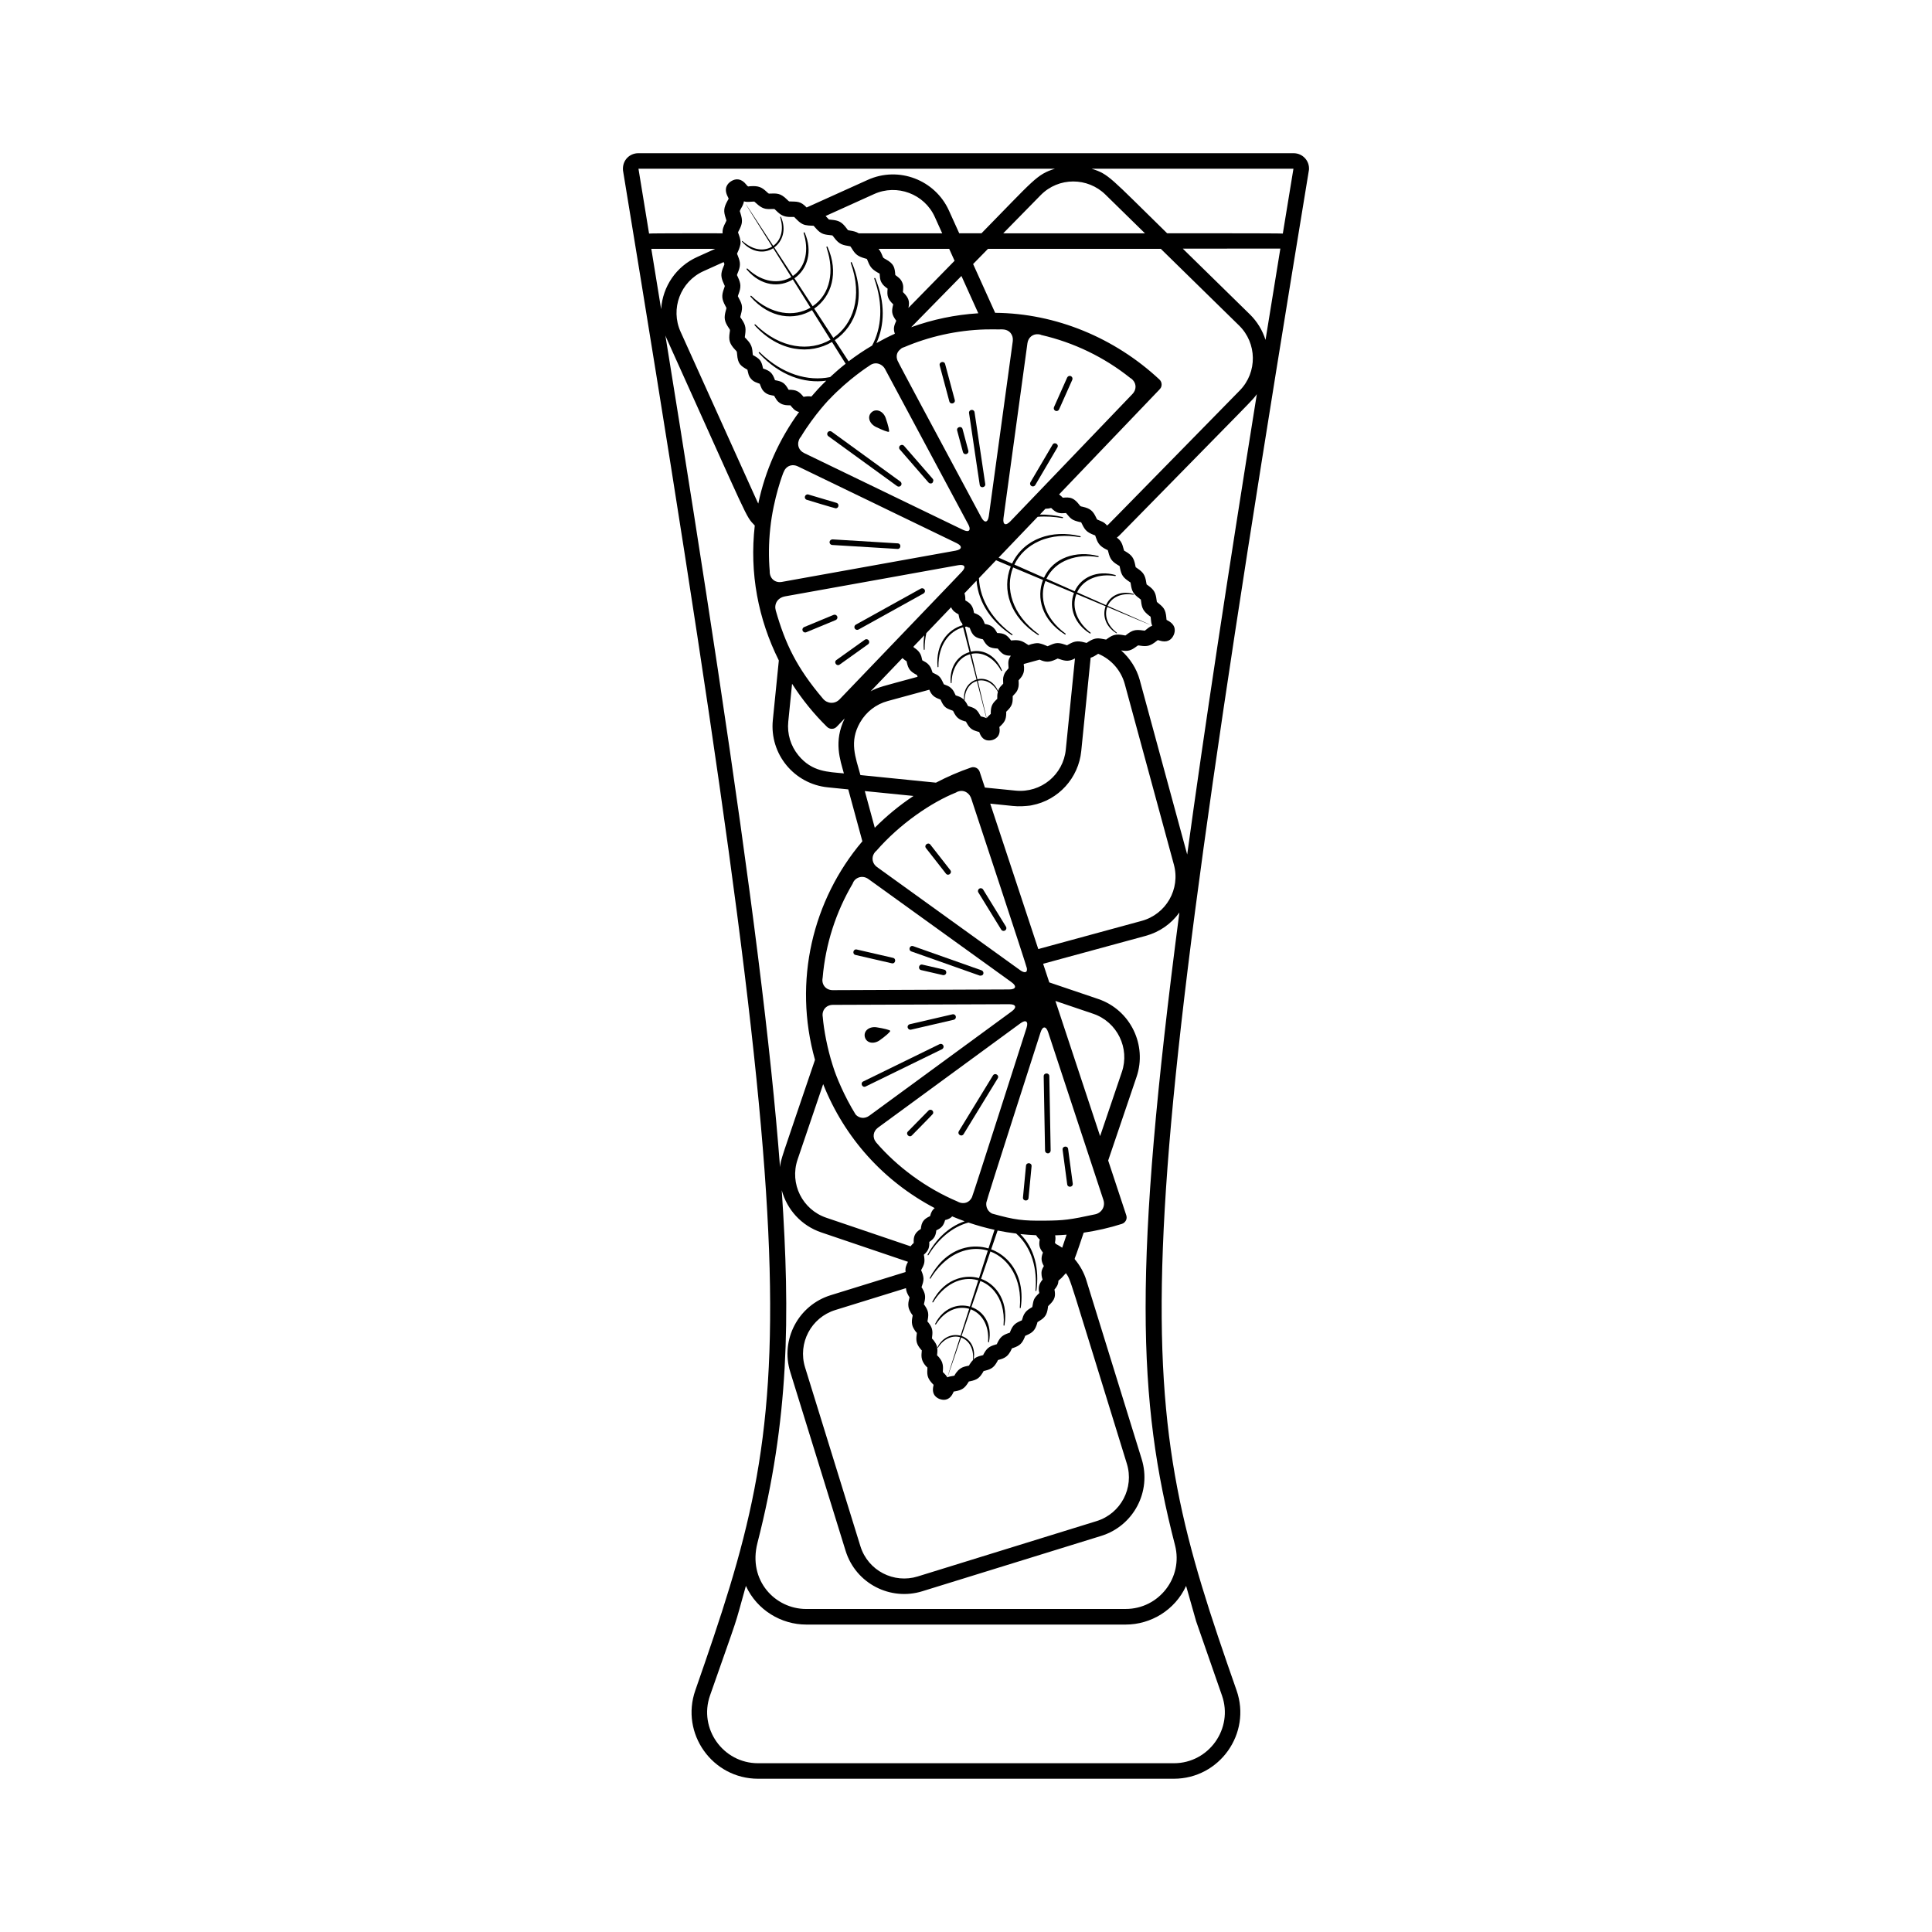 <?xml version="1.0" encoding="UTF-8"?>
<!-- Uploaded to: SVG Repo, www.svgrepo.com, Generator: SVG Repo Mixer Tools -->
<svg fill="#000000" width="800px" height="800px" version="1.1" viewBox="144 144 512 512" xmlns="http://www.w3.org/2000/svg">
 <g>
  <path d="m490.89 189.02c0.207-2.414-1.703-4.414-4.035-4.414h-173.73c-2.18 0-4.269 1.789-4.023 4.57 50.133 304.78 46.676 323.84 19.164 402.79-3.992 11.43 4.508 23.418 16.625 23.418h110.19c12.102 0 20.625-11.98 16.621-23.418-27.734-79.223-30.734-99.324 19.184-402.95zm-32.27 181.44-12.574-46.254c-0.832-3.039-2.582-5.742-4.934-7.84 1.766 0.301 2.578 0.074 4.051-1.027 0.148-0.113 0.375-0.281 0.426-0.297 0.207 0 0.414 0.043 0.621 0.074 1.84 0.281 2.719 0.031 4.254-1.203 0.137-0.113 0.262-0.223 0.367-0.266 0.113 0 0.293 0.059 0.484 0.117 1.855 0.594 3.117-0.07 3.738-1.5 0.383-0.891 0.707-2.551-1.469-3.754-0.352-0.191-0.418-0.238-0.426-0.227-0.039-0.145-0.039-0.316-0.055-0.488-0.207-2.523-0.848-2.891-2.519-4.281-0.031-0.094-0.062-0.371-0.086-0.551-0.227-1.961-0.723-2.703-2.176-3.762-0.168-0.121-0.43-0.312-0.457-0.328-0.031-0.09-0.078-0.375-0.105-0.562-0.285-1.895-0.781-2.644-2.328-3.676-0.168-0.117-0.426-0.328-0.441-0.293-0.043-0.086-0.102-0.383-0.137-0.578-0.359-1.855-0.875-2.606-2.496-3.578-0.176-0.102-0.434-0.262-0.457-0.262-0.047-0.094-0.121-0.391-0.176-0.582-0.312-1.258-0.668-2.094-1.746-2.859 0.266-0.234 0.547-0.457 0.797-0.711 36.824-37.562 35.043-35.574 36.297-37.312-7.844 48.941-13.918 88.887-18.453 122zm-22.203 91.543c0.574 1.746-0.492 3.43-2.176 3.797-6.773 1.473-8.383 1.641-13.27 1.688-5.934 0.059-7.953-0.164-14.074-1.879-1.172-0.613-1.656-1.754-1.508-2.922 0.086-0.723 14.148-44.422 14.371-45.109 0.551-1.715 1.457-1.715 2.016-0.016 5.062 15.348 9.582 29.074 14.641 44.441zm-12.723-52.742 10.008 3.394c6.41 2.168 9.742 9.16 7.609 15.418l-5.769 17.012zm-56.051-60.301c-4.191-0.426-8.426-0.352-12.059-4.789-2.051-2.508-3.008-5.676-2.684-8.91l1.008-10.051c2.644 4.125 5.75 7.973 9.266 11.418 0.352 0.344 0.828 0.535 1.316 0.52 0.637-0.016 1.02-0.293 1.41-0.715l1.379-1.488-1.379 1.488 1.961-2.047c-3.004 6.144-1.199 10.977-0.219 14.574zm-1.141-19.629c-1.277 1.332-3.273 1.172-4.371-0.137-7.043-8.289-10.023-14.605-12.547-23.41-0.461-1.621 0.359-3.367 2.523-3.754 2.941-0.531 26.281-4.727 29.988-5.387l3.012-0.547c0.07-0.012 12.816-2.309 12.816-2.309 1.629-0.293 2.184 0.367 1.102 1.602-0.25 0.285-1.941 2.043-2.211 2.324-0.195 0.207-0.449 0.473-0.633 0.664l-2.047 2.137c-0.129 0.133-27.477 28.652-27.633 28.816zm-18.379-45.285c0.863-8.176 3.453-14.734 3.453-14.734l0.383-0.797c0.781-1.23 2.191-1.531 3.453-0.934 15.527 7.508 6.422 3.102 15.379 7.434l3.969 1.914c2.965 1.434 1.867 0.906 4.824 2.34 1.25 0.605 17.266 8.348 17.93 8.664 1.566 0.754 1.5 1.68-0.277 2-6.18 1.113 4.859-0.875-40.512 7.285-5.453 0.988-3.809 0.684-5.527 0.996-1.672 0.309-3.16-0.754-3.219-2.684l0.016-0.086c-0.316-3.637-0.293-7.461 0.129-11.398zm-23.754-52.109c-2.769-6.113-0.055-13.312 6.07-16.078l5.336-2.406c0.09 0.211 0.195 0.488 0.207 0.547-0.016 0.113-0.148 0.43-0.238 0.637-0.781 1.828-0.773 2.746 0.074 4.562 0.094 0.211 0.242 0.523 0.262 0.59-0.012 0.121-0.129 0.445-0.207 0.664-0.68 1.863-0.625 2.793 0.344 4.582 0.113 0.203 0.277 0.5 0.297 0.566 0 0.117-0.094 0.457-0.16 0.688-0.531 1.887-0.426 2.836 0.754 4.586 0.41 0.598 0.387 0.449 0.266 1.258-0.297 1.988-0.059 2.953 1.453 4.562 0.488 0.516 0.445 0.371 0.516 1.203 0.195 2.547 0.906 3.035 2.731 4.082 0.238 0.961 0.262 1.621 0.965 2.422 0.699 0.805 1.375 0.949 2.301 1.301 0.375 0.922 0.516 1.57 1.336 2.266 0.82 0.684 1.496 0.711 2.473 0.918 0.531 0.855 0.754 1.469 1.691 2.019 0.832 0.492 1.688 0.5 2.312 0.504 0.102 0 0.195-0.004 0.297 0 0.684 0.758 1.004 1.324 2.035 1.707 0.09 0.031 0.203 0.02 0.297 0.047-5.32 7.293-8.996 15.535-10.824 24.277-0.82-1.703 3.973 8.867-20.586-45.504zm15.188-20.105c-0.02-0.047-0.211-0.523-0.234-0.574 0.02-0.117 0.176-0.441 0.277-0.656 0.398-0.84 0.633-1.77 0.652-2.16 0.043-1.023-0.328-1.879-0.664-2.836 0.016-0.121 0.191-0.449 0.309-0.672 0.816-1.574 0.98-2.449 0.324-4.461-0.062-0.195-0.16-0.488-0.168-0.516 0.016-0.152 0.223-0.523 0.371-0.785 0.277-0.484 0.609-1.082 0.727-1.809 0.977 0.277 1.648 0.062 2.539 0.062 0.133 0 0.207 0.012 0.219 0.004 0.102 0.062 0.309 0.262 0.445 0.391 1.621 1.508 2.473 1.656 4.18 1.57 0.5-0.016 0.699-0.004 0.699-0.004 0.105 0.07 0.324 0.285 0.465 0.434 1.117 1.102 1.938 1.68 3.809 1.68h0.953c0.07 0.043 0.812 0.789 0.863 0.855 1.188 1.199 2.152 1.285 2.152 1.285 0.531 0.121 1.039 0.145 1.48 0.16 0.227 0.004 0.582 0.016 0.633 0.02 0.094 0.062 0.324 0.328 0.473 0.508 1.602 1.879 2.371 1.809 4.523 2.059 0.094 0.074 0.309 0.355 0.445 0.547 1.434 1.91 2.266 1.992 4.32 2.348 0.113 0.102 0.52 0.781 0.449 0.664 0.887 1.453 1.531 1.973 3.34 2.508 0.211 0.059 0.535 0.148 0.566 0.148 0.074 0.094 0.211 0.434 0.301 0.656 0.637 1.582 1.102 2.191 3.117 3.262 0.078 0.891 0.02 1.48 0.477 2.328 0.402 0.746 0.965 1.16 1.633 1.648-0.207 1.926 0.012 2.715 1.488 4.164-0.5 1.883-0.434 2.656 0.801 4.34-0.574 1.273-0.859 2.102-0.371 3.441-1.77 0.797-3.356 1.621-4.883 2.481 2.137-4.688 2.414-10.652-0.297-17.188-0.07-0.168-0.34-0.086-0.281 0.113 2.496 6.969 1.91 13.113-0.562 17.73-2.152 1.262-4.227 2.664-6.227 4.184-1.078-1.648-2.285-3.504-3.668-5.617 5.57-3.769 8.473-11.488 4.504-20.598-0.07-0.164-0.344-0.078-0.281 0.113 3.266 9.035 0.578 16.336-4.613 19.871-1.508-2.289-3.176-4.859-5.066-7.738 4.586-3.191 6.598-9.492 3.527-16.387-0.07-0.168-0.344-0.074-0.277 0.117 0.047 0.137 0.07 0.266 0.117 0.402 1.914 5.773 1.062 11.941-3.777 15.234-1.484-2.269-3.094-4.734-4.836-7.402 3.5-2.457 4.891-7.191 2.719-12.105-0.074-0.168-0.336-0.078-0.281 0.113 1.375 4.207 0.754 8.895-2.844 11.371-0.664-1.008-4.394-6.715-4.949-7.562 2.211-1.59 3.281-4.742 1.777-8.098-0.055-0.113-0.223-0.055-0.188 0.074 0.043 0.129 0.145 0.539 0.145 0.547 0.73 2.684 0.176 5.512-2.004 7.055-9.922-15.184-9.613-14.734-0.27 0.191-2.012 1.23-4.922 1.152-7.863-1.457-0.039-0.039-0.094-0.039-0.137 0-0.004 0 0 0.004 0 0.012-0.031 0.039-0.043 0.094-0.004 0.129 2.168 2.57 5.547 3.484 8.285 1.754 0.074 0.113 4.719 7.523 4.793 7.641-3.144 1.871-7.652 1.543-11.605-2.227-0.148-0.133-0.34 0.062-0.223 0.211 3.812 4.523 8.762 4.805 12.23 2.656 1.688 2.695 3.246 5.188 4.684 7.477-4.269 2.504-10.395 1.984-15.684-3.129-0.145-0.133-0.344 0.07-0.219 0.207 5.176 5.906 11.715 6.348 16.301 3.57 1.828 2.91 3.453 5.512 4.906 7.832-5.422 3.176-13.188 2.516-19.902-4.031-0.062-0.055-0.152-0.059-0.211 0-0.055 0.059-0.059 0.152-0.004 0.207 6.523 7.195 14.738 7.828 20.508 4.434 1.352 2.164 2.551 4.078 3.617 5.766-1.414 1.109-2.777 2.289-4.117 3.539-5.773 1.168-12.594-0.641-18.672-6.598-0.145-0.133-0.34 0.07-0.219 0.211 5.594 6.07 12.113 8.129 17.863 7.344-1.812 1.766-2.715 2.785-3.941 4.207-0.707-0.129-1.367-0.055-2.062 0.074-1.273-1.547-1.969-1.879-3.969-1.879-1.027-1.84-1.664-2.199-3.602-2.539-0.711-1.973-1.305-2.461-3.168-3.094-0.434-2.164-0.887-2.566-2.715-3.578-0.133-0.98-0.031-1.543-0.473-2.551-0.309-0.715-0.801-1.234-1.191-1.656-0.168-0.18-0.426-0.441-0.449-0.461-0.012-0.113 0.039-0.441 0.074-0.664 0.316-2.133-0.004-2.887-1.285-4.699 0-0.113 0.094-0.434 0.152-0.652 0.664-2.367 0.227-2.918-0.785-4.883 0.004-0.117 0.129-0.441 0.207-0.656 0.656-1.809 0.613-2.656-0.188-4.387-0.102-0.211-0.242-0.531-0.266-0.574 0.016-0.117 0.152-0.441 0.242-0.652 0.723-1.75 0.742-2.606 0.012-4.414zm63.703 15.191c-0.004 0 0 0 0 0-6.164 0.383-12.133 1.645-17.789 3.695l13.32-13.586zm8.027 94.074c-0.535 0.668-0.93 0.922-1.258 1.84-0.312 0.914-0.168 1.383-0.164 2.238-0.68 0.781-1.023 0.914-1.367 1.941-1.16-2.668-3.469-3.57-5.473-3.094-0.027-0.113-1.527-6.461-1.598-6.742 3.289-0.707 6.301 1.473 7.891 4.488 0.059 0.129 0.27 0.055 0.211-0.102-1.398-3.539-4.594-5.801-8.234-4.965-0.559-2.375-1.078-4.57-1.555-6.594 0.137-0.031 0.281-0.031 0.418-0.055 0.398 0.191 0.531 0.223 0.828 0.336 0.742 2.152 1.512 2.629 3.504 3.035 1.066 1.957 1.824 2.356 3.926 2.445 1.168 1.547 1.883 1.895 3.465 1.898-0.875 1.301-0.66 1.879-0.594 3.328zm-4.676 12.031c-0.047 0.074-0.238 0.242-0.359 0.355-0.242 0.223-0.535 0.484-0.785 0.816-0.844-3.562-1.621-6.836-2.344-9.891 1.852-0.426 4.004 0.473 5.328 2.953-0.219 0.844-0.148 1.125-0.164 1.836-0.074 0.086-0.16 0.164-0.242 0.234-1.094 1.039-1.469 1.766-1.484 3.496-0.004 0.137 0.004 0.27 0.051 0.199zm-7.129-3.625c-0.078-0.086-0.129-0.18-0.223-0.254-0.574-0.504-1.23-0.711-1.695-0.871-0.102-0.031-0.207-0.059-0.301-0.102-0.398-0.773-0.488-1.234-1.199-1.914-0.656-0.605-1.191-0.699-1.945-1.027-1.035-2.316-1.285-2.242-2.981-3.094-0.309-0.797-0.324-1.242-0.945-1.992-0.605-0.711-1.066-0.832-1.777-1.258-0.219-0.785-0.207-1.258-0.715-2.019-0.418-0.625-0.969-1.008-1.375-1.289-0.07-0.047-0.137-0.094-0.203-0.137-0.004-0.07-0.012-0.148-0.012-0.223l2.828-2.949c-0.16 1.172-0.238 2.398-0.129 3.742 0.004 0.062 0.059 0.113 0.121 0.105 0.062 0 0.113-0.059 0.113-0.117-0.031-1.57 0.152-2.992 0.445-4.312l6.566-6.863c0.441 0.988 1.051 1.352 1.973 1.887 0.16 0.922 0.297 1.688 0.945 2.387 0.043 0.164 0.078 0.312 0.121 0.484-3.969 1.141-7.18 5.07-6.629 11.031 0.016 0.148 0.234 0.129 0.234-0.012-0.078-5.84 2.879-9.461 6.539-10.469 0.52 2.019 1.078 4.211 1.688 6.574-3.516 1.027-5.324 4.449-4.973 8.137 0.012 0.148 0.227 0.137 0.227-0.012 0.02-3.367 1.672-6.66 4.891-7.562 0 0.004 1.723 6.723 1.723 6.723-1.977 0.605-3.562 2.523-3.312 5.406zm-12.309-6.144c-9.688 2.644-10.246 2.664-12.453 3.844l8.434-8.809c0.09 0.09 1.039 0.902 1.07 0.773 0.047 0.121 0.07 0.27 0.105 0.398 0.355 1.621 0.844 2.348 2.406 3.176 0.094 0.055 0.195 0.102 0.285 0.16 0.02 0.047 0.137 0.402 0.152 0.457zm12.469 6.184c0.016-2.777 1.457-4.543 3.242-5.07 0.781 3.043 1.613 6.301 2.519 9.844-0.652-0.309-0.906-0.285-1.48-0.473-0.863-1.484-1.109-2.078-3.059-2.641-0.105-0.039-0.223-0.059-0.324-0.094-0.324-0.594-0.391-0.859-0.953-1.5 0.02-0.012 0.055-0.031 0.055-0.066zm8.625-17.785c-0.801-1.547-1.555-2.117-3.297-2.418-0.531-1.598-1.137-2.309-2.848-2.902-0.254-1.617-0.715-2.481-2.297-3.324 0.027-0.965-0.09-1.473-0.238-1.879l3.203-3.352c0.504 6.106 4.242 11.074 9.332 14.434 0.137 0.105 0.309-0.105 0.164-0.227-4.918-3.602-8.598-8.789-8.855-14.875 1.969-2.059 0.043-0.043 4.535-4.742 0.164 0.07 2.109 0.891 3.898 1.641-2.43 6.066-0.254 13.434 7.246 18.191 0.145 0.09 0.301-0.121 0.152-0.238-7.176-5.223-8.941-12.266-6.777-17.691 0.84 0.355 7.074 2.965 7.918 3.32-1.797 4.656-0.34 10.629 5.809 14.441 0.152 0.102 0.301-0.129 0.16-0.227-5.68-4.191-7.016-9.68-5.32-13.938 2.324 0.969 4.844 2.031 7.566 3.172-1.555 4.082 0.398 8.383 4.207 10.727 0.145 0.094 0.309-0.105 0.16-0.227-3.297-2.523-5.191-6.484-3.723-10.23 0 0 4.18 1.75 7.742 3.25-0.859 2.34-0.152 5.297 2.848 7.152 0.086 0.062 0.203-0.074 0.105-0.152-2.664-2.043-3.316-4.719-2.519-6.82 15.047 6.316 15.543 6.543 0.105-0.281 0.949-2.109 3.414-3.539 6.809-2.965 0.117 0.004 0.164-0.148 0.039-0.191-3.578-1.012-6.258 0.605-7.281 2.961-0.004 0-7.668-3.391-7.668-3.391 1.754-3.738 6.078-5 10.094-4.32 0.18 0.027 0.223-0.227 0.059-0.27-4.836-1.367-9.117 0.582-10.793 4.312-2.699-1.199-5.191-2.309-7.492-3.32 2.402-5.008 8.301-6.688 13.691-5.742 0.18 0.039 0.227-0.234 0.062-0.27-5.816-1.531-11.922 0.34-14.398 5.734-2.922-1.293-5.519-2.441-7.844-3.473 1.277-2.668 3.543-4.883 6.57-6.231 3.394-1.5 7.188-1.672 10.84-1.02 0.164 0.031 0.242-0.223 0.059-0.281-7.492-1.824-14.918 0.633-18.086 7.262 0 0-2.215-0.98-3.562-1.574 1.41-1.469 10.324-10.785 10.355-10.824 2.168-0.176 4.543-0.016 6.555 0.352 0.176 0.031 0.227-0.238 0.059-0.277-1.809-0.43-3.988-0.707-6.039-0.664 0.547-0.574 0.785-0.828 1.469-1.539 0.578-0.004 1.062-0.078 1.523-0.211 1.379 1.352 2.094 1.523 3.934 1.332 1.035 1.199 1.352 1.793 3 2.227 0.094 0.027 1.035 0.293 0.996 0.203 0.059 0.078 0.188 0.34 0.266 0.516 0.773 1.629 1.363 2.16 2.961 2.805 0.043 0.012 0.484 0.207 0.484 0.16 0.055 0.078 0.148 0.371 0.211 0.559 0.402 1.199 0.805 1.945 1.77 2.613 0.324 0.223 0.637 0.398 0.918 0.539 0.18 0.094 0.457 0.234 0.465 0.223 0.047 0.086 0.117 0.375 0.168 0.566 0.445 1.766 0.945 2.43 2.488 3.367 0.176 0.105 0.441 0.27 0.445 0.242 0.043 0.09 0.105 0.391 0.145 0.594 0.352 1.793 0.812 2.477 2.328 3.496 0.164 0.113 0.41 0.312 0.43 0.277 0.043 0.102 0.086 0.402 0.117 0.605 0.262 1.707 0.648 2.473 2.215 3.606 0.152 0.113 0.371 0.371 0.402 0.277 0.043 0.102 0.074 0.418 0.105 0.633 0.195 1.68 0.547 2.473 2.117 3.695 0.152 0.113 0.309 0.219 0.367 0.266 0.055 0.113 0.086 0.488 0.105 0.738 0.043 0.488 0.09 1.07 0.336 1.664-0.754 0.285-1.32 0.812-1.957 1.316-0.168 0-0.344-0.039-0.531-0.062-2.012-0.312-2.816 0-4.141 0.992-0.176 0.129-0.434 0.324-0.441 0.34-0.18 0-0.371-0.055-0.566-0.086-1.945-0.359-2.769-0.086-4.141 0.863-0.168 0.113-0.426 0.297-0.43 0.312-0.062 0-0.934-0.164-0.996-0.18-1.293-0.254-2.125-0.238-3.734 0.773-0.168 0.113-0.43 0.27-0.43 0.293-0.102-0.004-0.387-0.086-0.578-0.137-1.938-0.535-2.812-0.242-4.156 0.5-0.176 0.102-0.445 0.242-0.426 0.262-0.117-0.004-0.465-0.133-0.582-0.176-2.152-0.754-2.719-0.375-4.613 0.43-0.121-0.039-0.371-0.148-0.535-0.227-0.762-0.352-1.695-0.574-1.977-0.59-1.199-0.031-2.547 0.5-2.504 0.531-0.102-0.039-0.359-0.211-0.535-0.328-1.32-0.895-2.141-1.086-3.742-0.949-0.129 0.004-0.262 0.016-0.367 0.043-1.082-1.438-1.738-1.93-3.688-1.988zm-52.582-51.035 0.004-0.016v-0.012c0.094-0.254 0.203-0.488 0.367-0.723l0.137-0.137c3.727-6.168 8.066-10.543 7.598-10.02 5.148-5.445 10.629-8.914 10.629-8.914 0.961-0.758 2.109-0.805 3.074-0.207 0.398 0.25 0.762 0.574 1.023 1.051 5.231 9.758 21.855 40.781 22.082 41.219 0.355 0.656 0.441 1.137 0.316 1.438-0.309 0.77-1.641 0.043-2.383-0.316l-1.914-0.922-12.395-5.992c-2.086-1.008-24.066-11.641-27.125-13.113-1.348-0.652-1.883-2.051-1.41-3.34l-0.004 0.004zm56.711-26.309-0.297 2.184c-0.121 0.906-5.93 43.254-6.051 44.16-0.25 1.793-1.145 1.926-1.988 0.352-0.086-0.16-9.574-17.852-9.641-17.977v-0.004c-0.371-0.688-12.289-22.863-12.57-23.59-0.43-1.113-0.25-2.199 0.801-3.008 0.102-0.078 0.168-0.176 0.281-0.238 0.18-0.117 0.383-0.207 0.605-0.27l0.039-0.004c6.484-2.777 13.941-4.519 21.625-4.719 0.754-0.016 1.5-0.02 2.25-0.016 0.223 0.004 1.918 0.039 2.141 0 0.047 0 0.078 0.016 0.121 0.016 1.852 0.047 2.902 1.496 2.684 3.113zm3.883 0.547c0.211-1.516 1.398-2.473 2.805-2.387 0.301 0.02 0.613 0.07 0.891 0.207 8.566 1.977 16.648 5.848 23.605 11.422 0.191 0.074 0.488 0.344 0.625 0.5 0.977 1.039 0.988 2.578-0.086 3.703-2.852 2.977-23.301 24.293-26.074 27.191-0.254 0.266-6.109 6.371-6.32 6.586-1.191 1.23-2.031 0.887-1.789-0.891 0.18-1.414 4.078-29.832 6.344-46.332zm21.102 48.316c-0.805-1.004-1.527-1.102-2.621-1.605-0.07-0.078-0.207-0.359-0.293-0.551-0.832-1.762-1.574-2.383-3.574-2.832-0.605-0.137-0.488-0.031-0.945-0.613-0.402-0.504-0.961-1.203-1.855-1.59-0.801-0.34-1.586-0.254-2.43-0.188-0.352-0.328-0.551-0.559-0.996-0.871l26.523-27.715c0.41-0.414 0.668-0.801 0.652-1.449-0.012-0.488-0.219-0.953-0.578-1.289-11.828-11.031-27.434-17.547-43.539-17.676l-5.84-12.926 3.949-4.031h45.793l20.75 20.332c4.742 4.641 4.906 12.371 0.18 17.199-40.836 41.656-33.852 34.574-35.176 35.805zm-52.645-57.676c0.43-1.777-0.039-2.773-1.23-3.977-0.074-0.074-0.148-0.145-0.219-0.219 0.074-0.98 0.211-1.656-0.211-2.613-0.43-0.969-1.027-1.305-1.809-1.91-0.164-2.051-0.328-2.949-2.562-4.191-0.695-0.387-0.609-0.285-0.887-0.969-0.207-0.52-0.492-1.188-0.992-1.777h18.719l1.426 3.16zm-13.152-19.766c-0.746-0.473-1.539-0.605-2.176-0.711-0.234-0.039-0.582-0.094-0.652-0.121-0.09-0.07-0.297-0.344-0.43-0.531-1.219-1.629-2.035-2.062-4.008-2.234-0.234-0.02-0.578-0.047-0.652-0.07-0.07-0.047-0.812-0.875-0.871-0.93l12.855-5.812c6.047-2.742 13.316-0.062 16.086 6.07l1.957 4.332c-1.922 0.008-18.074 0.008-22.109 0.008zm0.34 129.63c1.617-2.82 4.223-4.844 7.356-5.691l11-2.996c0.594 1.453 1.285 1.984 2.688 2.508 0.094 0.039 0.195 0.07 0.285 0.105 0.055 0.094 0.09 0.203 0.133 0.301 0.875 1.93 1.496 2.035 3.184 2.68 0.055 0.094 0.102 0.207 0.152 0.309 0.707 1.414 1.309 1.988 2.992 2.477 0.133 0.039 0.27 0.07 0.223 0 0.047 0.062 0.164 0.266 0.234 0.402 0.891 1.648 1.586 1.969 3.336 2.43 0.027 0.062 0.059 0.148 0.078 0.211 0.598 1.707 1.828 2.297 3.281 1.941 0.715-0.18 2.356-0.848 2.004-3.246-0.012-0.07-0.027-0.16-0.031-0.223 1.34-1.227 1.805-1.879 1.824-3.695 0-0.148 0.004-0.371-0.055-0.309 0.074-0.094 0.176-0.18 0.27-0.27 1.234-1.188 1.531-1.969 1.5-3.574 0-0.117-0.016-0.234-0.004-0.344 0.578-0.664 1.023-0.945 1.367-1.871 0.281-0.746 0.238-1.465 0.207-1.988-0.004-0.113-0.016-0.219-0.016-0.324 0.062-0.078 0.137-0.16 0.211-0.234 0.352-0.398 0.832-0.934 1.078-1.695 0.336-1.02 0.102-2.328 0.031-2.242 0.039-0.062 0.09-0.129 0.145-0.188l4.109-1.125c1.707 0.781 2.688 0.668 4.289-0.062 0.188-0.086 0.465-0.219 0.5-0.234 0.105 0.012 0.383 0.113 0.574 0.176 1.57 0.551 2.504 0.605 4.008-0.203l-2.43 24.152c-0.656 6.641-6.543 11.551-13.305 10.879l-8.137-0.812-1.309-3.961 0.605 1.941c-0.09-0.293-0.574-1.84-0.664-2.125-0.312-0.977-1.359-1.5-2.324-1.16-3.199 1.098-6.289 2.449-9.27 4.004v0.004l-20.02-2.012c-1.289-4.742-3.031-8.816-0.102-13.934zm46.727 150.57c0.82-5.648-0.477-11.223-4.254-14.996 1.383 0.148 2.777 0.25 4.18 0.309 0.238 0.398 0.488 0.723 0.969 1.141-0.309 1.516-0.047 2.344 0.844 3.453-0.578 1.496-0.445 2.34 0.238 3.57-0.656 1.109-0.641 1.496-0.621 2.102 0.016 0.594 0.16 1.125 0.285 1.484-1.012 1.234-1.184 2.18-0.863 3.562-1.645 1.547-1.5 1.863-1.863 3.723-0.09 0.062-0.191 0.117-0.285 0.168-0.445 0.266-1.062 0.621-1.543 1.23-0.609 0.773-0.633 1.293-0.938 2.121-0.105 0.055-0.223 0.102-0.336 0.145-1.547 0.668-2.09 1.242-2.711 2.754-0.059 0.148-0.152 0.371-0.074 0.328-0.133 0.074-0.293 0.117-0.445 0.168-1.547 0.539-2.168 1.055-2.922 2.594-0.074 0.145-0.137 0.309-0.09 0.312-0.074 0.043-0.312 0.113-0.477 0.152-1.648 0.473-2.254 0.996-3.051 2.441-0.078 0.145-0.148 0.297-0.117 0.309-0.074 0.039-0.324 0.102-0.488 0.137-0.504 0.121-1.199 0.293-1.852 0.77-0.094 0.074-0.148 0.16-0.227 0.234 0.605-3.234-1.035-5.473-3.191-6.195 0.855-2.519 1.656-4.863 2.414-7.07 2.844 1.043 4.973 4.109 4.617 8.617-0.016 0.148 0.219 0.195 0.242 0.031 0.918-4.809-1.473-8.129-4.66-9.25 0.688-2.012 1.324-3.867 1.93-5.637 0-0.004 0.434-1.262 0.434-1.262 1.398 0.523 2.672 1.434 3.691 2.664 1.766 2.117 2.793 5.203 2.461 9.043-0.016 0.152 0.227 0.18 0.242 0.031 0.613-3.59-0.129-6.523-1.605-8.703-1.16-1.703-2.762-2.953-4.594-3.613 0-0.004 0.699-2.051 0.699-2.051 0.609-1.781 1.754-5.129 1.777-5.191 4.934 1.867 8.465 7.371 7.785 14.875-0.016 0.164 0.219 0.191 0.25 0.031 0.371-2.418 0.293-4.969-0.402-7.297v-0.004c-1.199-4.023-4-6.891-7.43-8.176 0.188-0.535 1.137-3.32 1.707-4.984 1.629 0.328 3.266 0.594 4.918 0.797 4.227 3.762 5.633 9.508 5.113 15.105-0.023 0.148 0.199 0.184 0.242 0.027zm-12.691-11.184c-4.059-1.227-8.625-0.25-12.199 3.219-1.324 1.285-2.562 3.039-3.371 4.617-0.074 0.137 0.145 0.254 0.223 0.121 1.145-1.91 2.703-3.723 4.613-5.191 3.516-2.637 7.394-3.141 10.559-2.191-0.652 2.019-1.703 5.309-2.34 7.297-1.797-0.52-3.754-0.473-5.637 0.137h-0.004c-2.59 0.844-5.039 2.789-6.719 6.121-0.074 0.129 0.121 0.262 0.219 0.121 2.715-4.465 7.324-7.191 11.953-5.801-0.129 0.402-0.27 0.848-0.402 1.262v0.004c-0.574 1.789-1.172 3.66-1.824 5.695-3.203-0.918-7.074 0.352-9.199 4.555-0.062 0.129 0.117 0.27 0.219 0.129 2.418-3.785 5.914-4.949 8.793-4.098-0.711 2.227-1.473 4.598-2.281 7.129-2.141-0.582-4.715 0.27-6.129 3.074-0.016 0.039 0 0.094 0.031 0.113 0.043 0.031 0.09 0.012 0.113-0.027 1.605-2.519 3.934-3.305 5.859-2.762-4.422 13.781-4.609 14.359 0.262 0.07 1.941 0.684 3.41 2.762 3.16 5.816 0 0.043 0.027 0.078 0.07 0.09-0.434 0.426-0.754 0.879-0.977 1.242-0.078 0.137-0.16 0.285-0.113 0.285-0.074 0.039-0.336 0.09-0.5 0.121-0.516 0.113-1.215 0.254-1.84 0.684-0.934 0.633-1.605 1.852-1.547 1.863-0.09 0.043-0.383 0.094-0.578 0.121-0.387 0.062-0.848 0.137-1.324 0.344-0.25-0.441-0.578-0.781-0.848-1.066-0.055-0.059-0.344-0.367-0.344-0.293-0.012-0.137 0.004-0.285 0.016-0.445 0.039-0.551 0.09-1.305-0.191-2.117-0.34-0.988-1.352-1.992-1.348-1.871-0.012-0.145 0.016-0.301 0.031-0.461 0.055-0.547 0.129-1.289-0.113-2.078-0.309-0.996-1.289-2.059-1.285-1.93-0.004-0.152 0.027-0.316 0.047-0.477 0.238-1.707 0.012-2.488-0.996-3.797-0.102-0.137-0.219-0.262-0.238-0.223 0-0.152 0.043-0.324 0.074-0.492 0.309-1.641 0.145-2.418-0.797-3.812-0.094-0.137-0.203-0.281-0.227-0.223 0.004-0.086 0.062-0.328 0.105-0.492 0.41-1.621 0.281-2.402-0.531-3.824-0.086-0.145-0.18-0.277-0.207-0.223 0-0.004 0.316-0.965 0.383-1.215 0.223-0.828 0.191-1.41-0.02-2.148-0.234-0.805-0.281-0.707-0.457-1.215 0-0.004 0.492-0.949 0.492-0.949 0.367-0.781 0.426-1.266 0.387-1.984-0.016-0.27-0.086-0.922-0.16-1.168 1.25-1.039 1.516-1.992 1.441-3.383 1.203-0.797 1.703-1.484 1.871-3.074 1.336-0.605 1.914-1.219 2.328-2.719 0.461-0.121 1.094-0.293 1.66-0.762 0.078-0.07 0.121-0.148 0.191-0.223 1.102 0.465 2.211 0.895 3.336 1.301-4.34 1.48-7.672 4.867-9.82 8.84-0.078 0.133 0.129 0.262 0.219 0.117 2.441-4.023 6.078-7.383 10.598-8.617 2.266 0.77 4.578 1.414 6.906 1.926-0.539 1.648-1.523 4.719-1.594 4.938zm-8.078-12.352-0.062-0.055c-8.527-3.594-16.152-9.328-21.605-15.664-1.125-1.359-0.801-3.012 0.465-3.945l37.727-27.637c1.449-1.066 2.184-0.539 1.641 1.184-0.262 0.805-14.105 44.125-14.469 44.891-0.691 1.473-2.203 1.957-3.695 1.227zm-27.129-23.137c-3.066-4.934-5.223-10.289-5.883-12.438-0.004-0.012-0.266-0.82-0.262-0.816-1.324-4.156-2.281-9.121-2.566-12.594-0.316-1.715 0.832-3.203 2.668-3.219 0.238 0 46.52-0.168 46.758-0.168 1.805-0.004 2.078 0.855 0.633 1.914l-37.734 27.637c-1.211 0.883-2.691 0.699-3.613-0.316zm43.57-38.273c-0.148-0.105-37.668-27.148-37.906-27.316-1.289-0.93-1.48-2.488-0.785-3.594 0.148-0.242 0.352-0.516 0.598-0.688 6.227-7.18 14.664-12.898 21.16-15.484 0.152-0.137 0.535-0.27 0.73-0.316 0.918-0.254 1.812 0.02 2.461 0.641 0.707 0.68 0.785 1.215 1.102 2.18 0.234 0.711 14.352 43.359 14.453 44.098 0.188 1.285-0.715 1.273-1.812 0.48zm-28.23-46.156c-3.703 2.461-7.144 5.289-10.266 8.434l-2.644-9.727zm-11.973 22.008c0.238 0.172 33.828 24.375 34.926 25.172 0.012 0.004 0.414 0.297 0.426 0.301l2.594 1.879c1.449 1.035 1.184 1.914-0.621 1.918-4.523 0.02-42.664 0.176-46.754 0.188-1.844 0.004-3.012-1.488-2.695-3.203l0.012-0.031c0.758-9.074 3.57-17.555 7.961-25 0.512-1.57 2.512-2.394 4.152-1.223zm-11.969 54.363c5.633 14.207 16.004 25.738 29.551 32.848-0.516 0.418-0.922 0.922-1.227 2.141-1.75 0.77-2.273 1.633-2.445 3.391-1.621 0.988-1.984 2.035-1.883 3.703-0.316 0.293-0.566 0.523-0.84 0.895l-22.332-7.574c-6.285-2.125-9.789-8.973-7.606-15.422zm22.785 56.941c-0.137 0.539-0.324 1.277-0.176 2.121 0.191 1.039 1.109 2.297 1.113 2.164 0 0.16-0.047 0.324-0.074 0.484-0.102 0.539-0.238 1.277-0.047 2.106 0.262 1.082 1.184 2.121 1.23 2.094 0.004 0.086-0.027 0.336-0.055 0.5-0.234 1.691-0.02 2.531 1.117 3.898 0.105 0.121 0.223 0.25 0.242 0.227 0.012 0.09-0.012 0.344-0.031 0.516-0.055 0.535-0.129 1.25 0.129 2.035 0.352 1.078 1.348 2.043 1.391 2.004 0.012 0.094 0 0.359-0.016 0.539-0.105 1.582 0.094 2.43 1.449 3.856 0.102 0.105 0.203 0.207 0.195 0.148 0.016 0.047 0 0.152-0.055 0.391-0.547 2.414 1.055 3.223 1.781 3.465 1.438 0.473 2.731-0.02 3.484-1.723 0.086-0.18 0.129-0.281 0.09-0.285 0.102-0.027 0.219-0.043 0.336-0.059 1.926-0.328 2.606-0.879 3.469-2.215 0.094-0.152 0.25-0.375 0.195-0.371 0.137-0.055 0.293-0.074 0.445-0.105 1.797-0.371 2.461-0.902 3.316-2.328 0.09-0.145 0.223-0.355 0.145-0.336 0.137-0.07 0.301-0.09 0.461-0.129 1.719-0.426 2.391-0.938 3.231-2.461 0.078-0.145 0.195-0.367 0.121-0.324 0.137-0.07 0.301-0.105 0.465-0.152 0.531-0.148 1.258-0.359 1.898-0.895 0.789-0.664 1.375-1.953 1.34-2.043 0.133-0.078 0.297-0.117 0.457-0.176 1.648-0.566 2.285-1.156 2.977-2.816 0.07-0.152 0.113-0.312 0.094-0.336 0.07-0.047 0.297-0.148 0.445-0.211 1.617-0.699 2.227-1.352 2.758-3.102 0.055-0.16 0.086-0.316 0.078-0.344 0.062-0.062 0.281-0.191 0.43-0.277 1.543-0.906 2.09-1.664 2.344-3.559 0.02-0.16 0.031-0.312 0.043-0.391 0.055-0.074 0.242-0.254 0.367-0.371 1.449-1.383 1.672-2.328 1.324-4.035 0.637-0.773 1.02-1.336 1.051-2.344 0.969-0.84 0.875-0.789 1.32-1.277 0.223-0.242 0.449-0.473 0.664-0.727 1.395 2.078 0.234-0.961 16.152 50.496 1.988 6.418-1.602 13.223-8.02 15.211l-47.395 14.664c-6.285 1.957-13.172-1.48-15.199-8.02l-14.66-47.379c-1.988-6.418 1.598-13.215 8.012-15.203l18.727-5.797c0.043 0.816 0.336 1.398 0.73 2.102 0.254 0.43 0.25 0.207 0.109 0.77zm40.559-13.59c-0.621-0.41-0.992-0.648-1.664-0.992-0.145-0.188-0.195-0.254-0.266-0.336 0.137-0.664 0.219-1.273 0.055-1.953 1.02-0.031 2.035-0.086 3.043-0.176zm-6.34-79.148-12.734-38.535c6.453 0.648 6.527 0.746 8.441 0.688 0.281-0.004 2.34-0.145 2.582-0.262 7.09-1.34 12.395-7.266 13.098-14.359l2.488-24.734c0.637-0.191 1.16-0.508 1.566-0.77 0.164-0.105 0.414-0.262 0.43-0.281 3.606 1.508 6.109 4.566 7.047 8.008l13.016 47.863c1.77 6.477-2.051 13.152-8.539 14.918zm60.223-161.43c-0.801-2.531-2.211-4.863-4.125-6.742l-17.75-17.391h0.016l-0.059-0.055 25.848-0.012c-1.359 8.297-2.66 16.348-3.93 24.199zm7.398-45.367c-0.961 5.848-1.895 11.551-2.816 17.188-0.684-0.102-29.949-0.07-30.648-0.07-15.215-14.891-15.461-15.691-20.035-17.117zm-49.828 6.856c6.641 6.512 0.188 0.188 10.48 10.266h-37.562l9.902-10.094c4.785-4.894 12.496-4.773 17.18-0.172zm-123.75-6.856h110.38c-4.875 1.527-5.531 2.902-19.48 17.117h-5.891l-2.727-6.023c-3.652-8.102-13.289-11.867-21.531-8.129l-16.184 7.309c-1.68-1.781-2.578-1.508-4.637-1.605-0.105-0.059-0.371-0.316-0.539-0.484-1.828-1.812-2.727-1.648-4.844-1.586-0.121-0.055-0.41-0.324-0.594-0.5-1.273-1.184-2.117-1.629-4.394-1.453-0.168 0.012-0.336 0.031-0.457 0.055-0.164-0.055-0.262-0.148-0.535-0.492-1.242-1.582-2.684-1.734-4.031-0.879-0.832 0.535-2.059 1.766-0.891 4.043 0.203 0.391 0.25 0.516 0.25 0.566-0.055 0.16-0.16 0.328-0.262 0.5-1.098 1.953-1.086 2.879-0.523 4.602 0.078 0.238 0.207 0.613 0.207 0.707-0.027 0.105-0.176 0.387-0.27 0.578-0.492 0.945-0.828 1.734-0.746 2.793-0.684 0-18.816-0.031-19.488 0.07-0.914-5.637-1.848-11.336-2.809-17.188zm3.406 21.234c0.117 0 16.812-0.004 16.93-0.004l-0.012 0.004h0.016l-4.785 2.164c-5.559 2.508-9.137 7.797-9.547 13.809-0.848-5.231-1.711-10.535-2.602-15.973zm17.652 111.61c-3.914-25.996-8.527-55.336-13.922-88.648 0.031 0.086 0.062 0.168 0.102 0.25 0.062 0.152 0.117 0.316 0.188 0.465 22.418 49.633 20.824 46.902 23.398 49.645-1.434 12.633 0.906 24.797 6.375 35.762l-1.59 15.812c-0.902 9.031 5.699 16.934 14.566 17.812l5.426 0.547 3.738 13.75c-13.168 15.496-18.414 37.055-12.555 57.922-9.344 27.535-8.984 26.086-9.266 28.414-2.406-31.547-7.641-73.145-16.461-131.73zm10.469 231.37c8.359-32.566 8.715-59.941 6.445-93.5 1.375 5.07 5.148 9.375 10.488 11.18l22.969 7.789c-0.5 0.902-0.781 1.676-0.633 2.703l-19.84 6.141c-8.59 2.656-13.391 11.762-10.727 20.348l14.66 47.379c2.719 8.777 11.969 13.344 20.348 10.727l47.395-14.664c8.582-2.656 13.391-11.758 10.727-20.355l-14.66-47.379c-0.625-2.043-1.695-3.945-3.094-5.606l0.047-0.094-0.055-0.055c0.43-0.996 2.012-5.734 2.391-6.867 3.422-0.508 6.809-1.266 10.117-2.324 0.465-0.148 0.855-0.477 1.078-0.914 0.312-0.637 0.203-1.098-0.027-1.738l-4.676-14.148 7.523-22.168c2.844-8.344-1.543-17.719-10.184-20.645l-12.945-4.387-1.633-4.938 27.184-7.398c3.644-0.996 6.758-3.168 8.926-6.188-12.336 94.32-11.137 129.12-1.156 167.68 2.207 8.539-4.258 16.887-13.066 16.887l-84.688 0.004c-8.199 0.012-15.457-7.535-12.914-17.473zm97.02-88.98 0.133 0.375zm13.336 147.33h-110.18c-9.285 0-15.805-9.18-12.742-17.945 8.152-23.301 6.09-16.844 9.508-29.051 2.961 6.461 9.418 10.246 15.98 10.246h84.699c6.586 0 13.031-3.793 15.984-10.246 0.848 3.027 1.734 6.137 2.656 9.367l6.852 19.688c3.055 8.738-3.457 17.941-12.754 17.941z"/>
  <path d="m363.79 249.83 0.016-0.016z"/>
  <path d="m422.94 261.84-5.856 9.953c-0.285 0.484 0.047 1.102 0.633 1.113 0.262 0 0.504-0.129 0.648-0.367l5.848-9.949c0.504-0.84-0.781-1.598-1.273-0.75z"/>
  <path d="m427.79 243.68c-0.371-0.168-0.812 0-0.98 0.371l-3.488 7.832c-0.168 0.375-0.004 0.812 0.371 0.98 0.102 0.043 0.195 0.062 0.297 0.062 0.293 0 0.562-0.16 0.684-0.441l3.488-7.828c0.168-0.371-0.004-0.812-0.371-0.977z"/>
  <path d="m403.06 268.66c0.012 0.047 0.562 3.734 0.578 3.828 0.137 0.977 1.602 0.742 1.465-0.223-0.094-0.637-2.742-18.371-2.836-19.008-0.145-0.938-1.523-0.781-1.465 0.16 0.012 0.207 2.234 15.035 2.258 15.242z"/>
  <path d="m399.09 257.71c-0.254-0.953-1.676-0.551-1.434 0.387 0.441 1.641 0.262 0.977 0.887 3.309 0.078 0.285 0.535 1.992 0.621 2.309 0.297 1.109 1.688 0.648 1.453-0.297-1.156-4.316-0.465-1.75-1.527-5.707z"/>
  <path d="m394.47 240.48c-0.262-0.961-1.688-0.551-1.438 0.375l2.551 9.516c0.262 0.953 1.688 0.559 1.438-0.383z"/>
  <path d="m390.07 271.88c0.254 0.285 0.723 0.352 1.043 0.074 0.062-0.055 0.059-0.133 0.102-0.203 0.164-0.266 0.191-0.594-0.027-0.848-0.004-0.004-7.617-8.754-7.621-8.762-0.25-0.293-0.668-0.312-0.98-0.094-0.016 0.012-0.047 0.004-0.062 0.02-0.301 0.266-0.34 0.738-0.07 1.043 1.711 1.977 5.906 6.801 7.617 8.77z"/>
  <path d="m380.38 271.83 1.359 0.988c0.551 0.391 1.285-0.074 1.16-0.73-0.031-0.176-0.133-0.352-0.285-0.461l-18.223-13.238c-0.328-0.234-0.797-0.164-1.035 0.176-0.242 0.328-0.168 0.789 0.16 1.027z"/>
  <path d="m357.7 276.42c0.133 0.062 7.578 2.297 7.758 2.289 0.844 0.016 1.043-1.203 0.219-1.449-1.109-0.328-7.402-2.191-7.441-2.207-0.398-0.121-0.805 0.105-0.918 0.508-0.109 0.344 0.066 0.699 0.383 0.859z"/>
  <path d="m363.84 287.64c-0.02 0.41 0.285 0.762 0.699 0.785 0.004 0 17.309 1.055 17.32 1.051 0.949 0.016 1.02-1.414 0.055-1.48l-17.289-1.055c-0.402 0.012-0.758 0.293-0.785 0.699z"/>
  <path d="m357.67 311.55 7.801-3.231c0.375-0.16 0.559-0.59 0.402-0.965-0.164-0.383-0.59-0.559-0.969-0.402l-7.801 3.231c-0.383 0.16-0.559 0.59-0.402 0.969 0.164 0.383 0.602 0.559 0.969 0.398z"/>
  <path d="m371.53 310.83c3.504-1.945 6.957-3.859 10.441-5.793l2.793-1.547 2.289-1.273 0.961-0.531 0.738-0.41c0.359-0.203 0.488-0.652 0.285-1.008 0-0.004-0.012-0.012-0.016-0.016-0.113-0.188-0.297-0.301-0.5-0.34-0.164-0.031-0.336-0.016-0.5 0.07l-3.141 1.75-2.199 1.215-2.703 1.5-9.176 5.09c-0.355 0.203-0.488 0.652-0.293 1.008 0.207 0.352 0.652 0.488 1.02 0.285z"/>
  <path d="m373.19 313.53-7.531 5.379c-0.785 0.559 0.039 1.777 0.859 1.215l7.531-5.383c0.336-0.234 0.41-0.699 0.168-1.035-0.234-0.332-0.695-0.414-1.027-0.176z"/>
  <path d="m376.1 257.13c1.719 0.844 3.277 1.441 3.488 1.285 0.168-0.168-0.234-1.809-0.863-3.621-0.648-1.883-2.535-2.598-3.727-1.559-1.281 1.168-0.598 3.035 1.102 3.894z"/>
  <path d="m368.73 435.89c0.473 0.887 0.965 1.762 1.473 2.613-0.508-0.859-0.996-1.734-1.473-2.613z"/>
  <path d="m404.54 379.74c-0.219-0.359-0.668-0.461-1.02-0.25-0.352 0.223-0.461 0.672-0.242 1.023l6.047 9.836c0.285 0.461 0.988 0.488 1.285-0.039 0.121-0.223 0.121-0.504-0.02-0.742z"/>
  <path d="m390.56 367.84c-0.594-0.77-1.766 0.145-1.168 0.918l5.281 6.75c0.605 0.789 1.762-0.148 1.172-0.906z"/>
  <path d="m385.52 396.14c1.91 0.672 15.766 5.574 18.125 6.406 0.09 0.031 0.176 0 0.27-0.004 0.371-0.004 0.566-0.168 0.672-0.441 0.102-0.293-0.039-0.551-0.012-0.488-0.07-0.203-0.223-0.383-0.441-0.461l-2.473-0.875-15.648-5.535c-0.926-0.328-1.41 1.047-0.492 1.398z"/>
  <path d="m394.21 400.96c-5.148-1.188-4.195-0.969-5.758-1.324-0.965-0.219-1.277 1.227-0.336 1.449l5.758 1.324c0.508 0.113 1.051-0.328 0.863-0.938-0.051-0.227-0.25-0.453-0.527-0.512z"/>
  <path d="m371.06 395.63c-0.969-0.223-1.285 1.23-0.336 1.441 0.359 0.09 9.254 2.137 9.605 2.211 0.969 0.219 1.277-1.23 0.328-1.441-0.004 0-9.594-2.203-9.598-2.211z"/>
  <path d="m385.43 416.87 11.312-2.621c0.219-0.055 0.387-0.188 0.484-0.371 0.301-0.562-0.191-1.219-0.82-1.07l-11.312 2.621c-0.398 0.09-0.648 0.488-0.551 0.887 0.09 0.391 0.488 0.645 0.887 0.555z"/>
  <path d="m373.41 431.93 20.23-9.875c0.148-0.074 0.254-0.188 0.328-0.324 0.34-0.613-0.316-1.332-0.977-1.02l-20.23 9.887c-0.887 0.43-0.223 1.766 0.648 1.332z"/>
  <path d="m390.05 438.32-5.438 5.535c-0.684 0.684 0.355 1.746 1.055 1.039 0.105-0.105 5.496-5.574 5.559-5.707 0.16-0.281 0.105-0.648-0.133-0.879-0.293-0.293-0.762-0.289-1.043 0.012z"/>
  <path d="m407.14 429.01-9.035 14.773c-0.488 0.902 0.773 1.582 1.266 0.77l9.051-14.801c0.469-0.836-0.77-1.562-1.281-0.742z"/>
  <path d="m415.9 452.93c-0.82 8.602-0.668 7.016-0.801 8.406-0.094 0.953 1.363 1.141 1.473 0.145l0.805-8.406c0.094-0.984-1.375-1.125-1.477-0.145z"/>
  <path d="m420.59 429.23 0.359 19.691c0.012 0.41 0.352 0.73 0.758 0.727 0.414-0.012 0.738-0.355 0.727-0.758l-0.355-19.695c-0.012-0.969-1.496-0.957-1.488 0.035z"/>
  <path d="m425.6 448.69 1.219 9.168c0.129 0.961 1.582 0.801 1.473-0.195l-1.227-9.176c-0.117-0.957-1.586-0.777-1.465 0.203z"/>
  <path d="m377.15 419.67c1.555-1.117 2.816-2.215 2.769-2.488-0.07-0.227-1.703-0.641-3.602-0.934-1.887-0.297-3.512 0.902-3.129 2.555 0.438 1.691 2.41 1.969 3.961 0.867z"/>
 </g>
</svg>